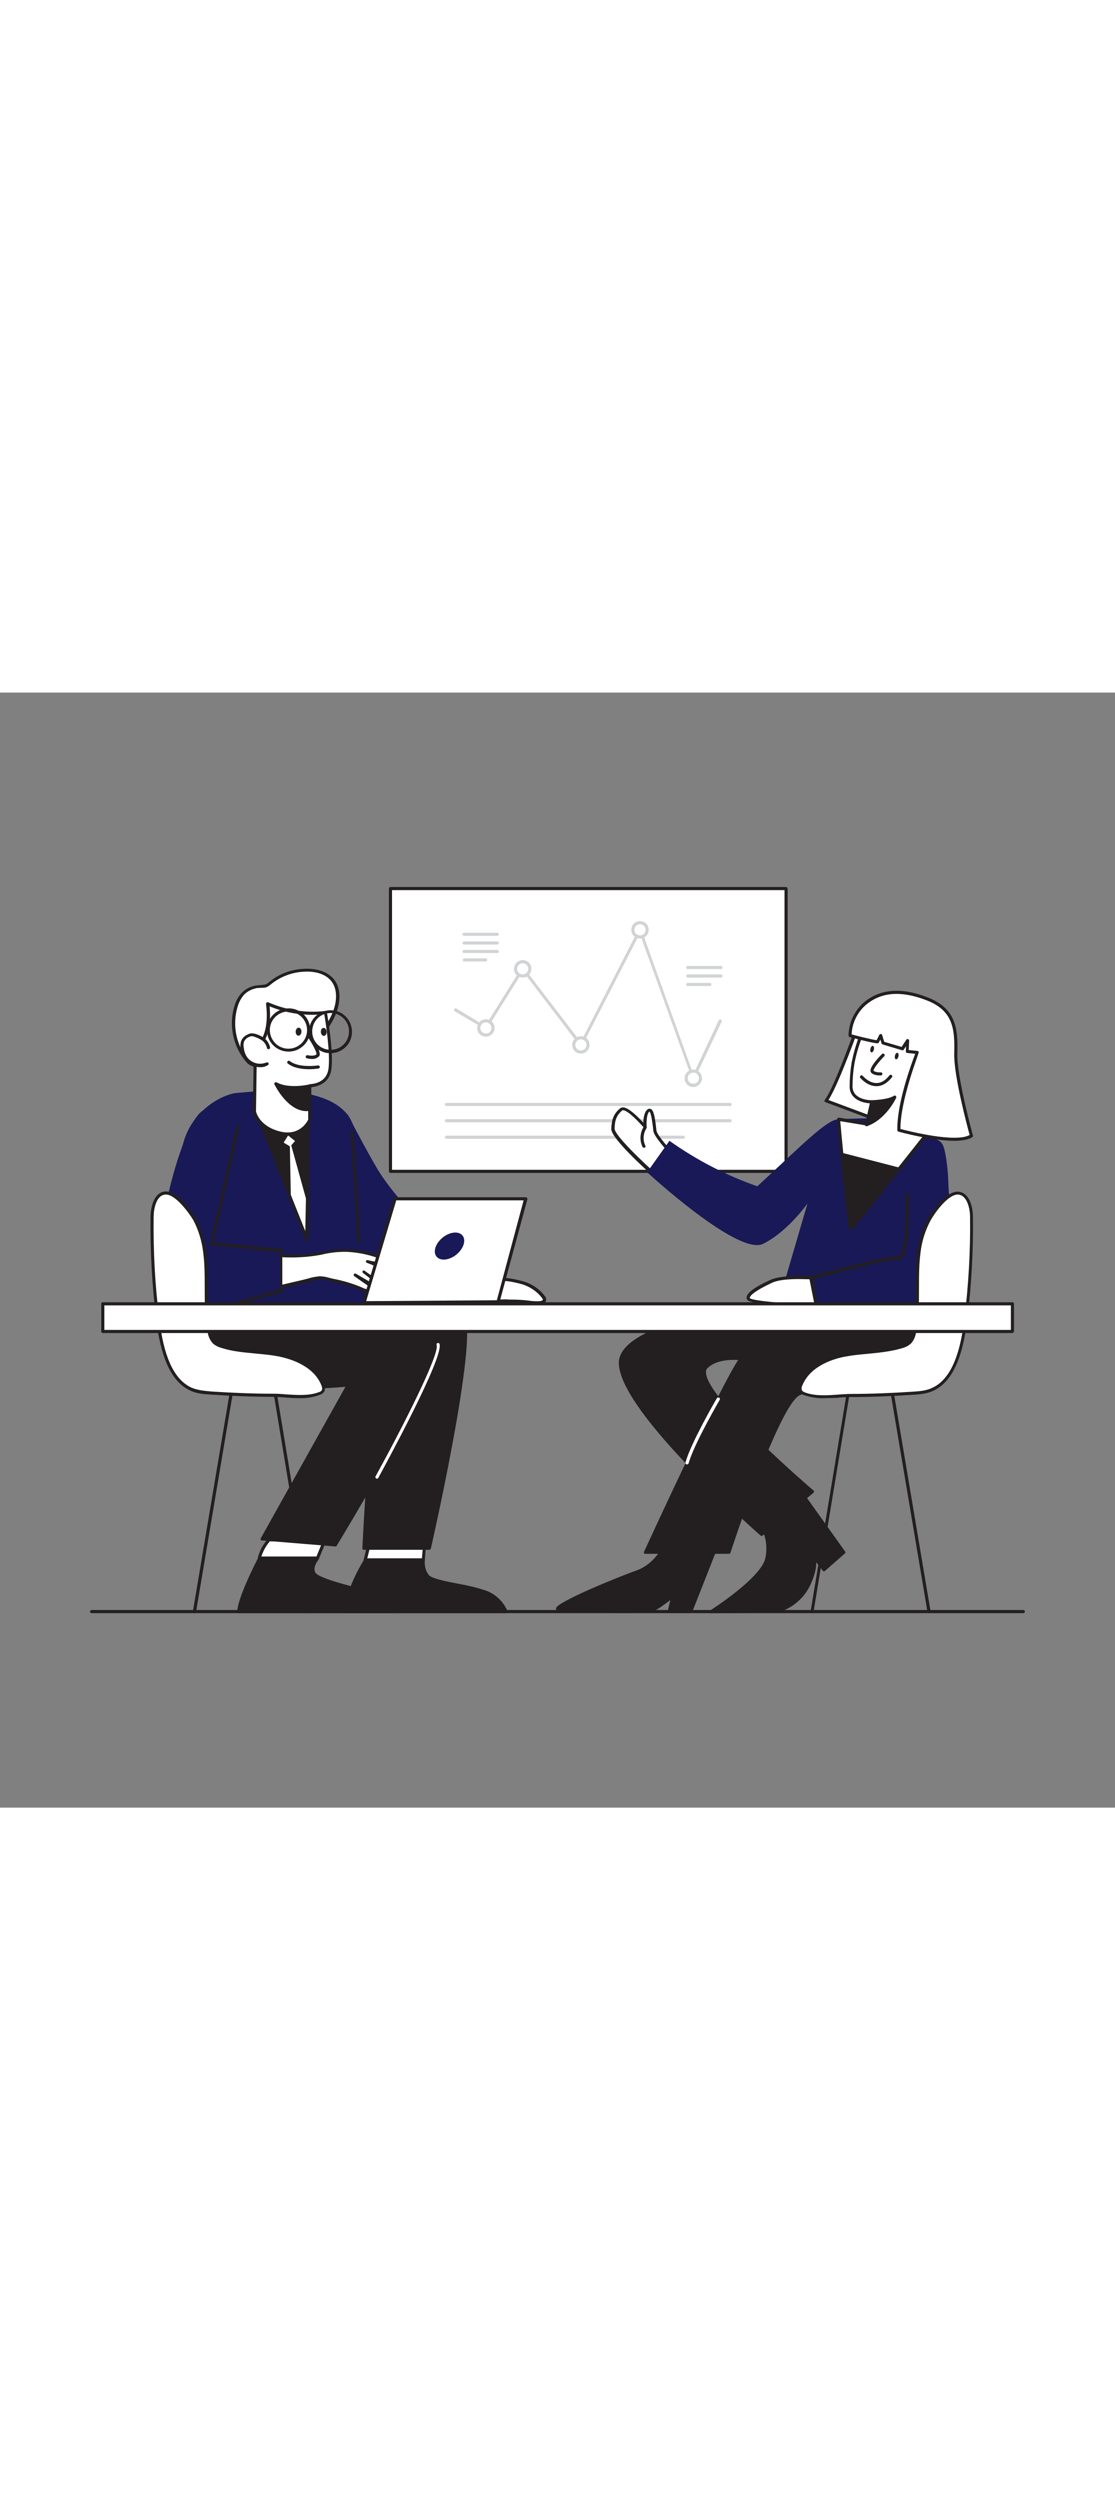 <svg version="1.1" id="Layer_1" xmlns="http://www.w3.org/2000/svg" xmlns:xlink="http://www.w3.org/1999/xlink" x="0px" y="0px" viewBox="0 0 500 500" style="width: 223px;" xml:space="preserve" data-imageid="team-presentation-5-25" imageName="Team Presentation 5" class="illustrations_image">
<rect x="0" y="0" width="500" height="500" fill="#808080" stroke="none"/>
<style type="text/css">
	.st0_team-presentation-5-25{fill:#231F20;}
	.st1_team-presentation-5-25{fill:none;}
	.st2_team-presentation-5-25{fill:#FFFFFF;}
	.st3_team-presentation-5-25{fill:#D1D3D4;}
	.st4_team-presentation-5-25{fill:#68E1FD;}
</style>
<path id="Floor_team-presentation-5-25" class="st0_team-presentation-5-25" d="M458.9,412.8H41.1c-0.4,0-0.7-0.3-0.7-0.7c0-0.4,0.3-0.7,0.7-0.7h417.8c0.4,0,0.7,0.3,0.7,0.7&#xA;&#9;C459.6,412.5,459.3,412.8,458.9,412.8L458.9,412.8z"/>
<g id="Chair_Leg_team-presentation-5-25">
	<line class="st1_team-presentation-5-25" x1="122.8" y1="310.5" x2="139.6" y2="412.1"/>
	<path class="st0_team-presentation-5-25" d="M139.6,412.8c-0.3,0-0.6-0.3-0.7-0.6l-16.8-101.6c0-0.4,0.2-0.7,0.6-0.8c0.4,0,0.7,0.2,0.8,0.5L140.3,412&#xA;&#9;&#9;c0.1,0.4-0.2,0.7-0.6,0.8c0,0,0,0,0,0L139.6,412.8L139.6,412.8z"/>
	<line class="st1_team-presentation-5-25" x1="381" y1="310.5" x2="364.2" y2="412.1"/>
	<path class="st0_team-presentation-5-25" d="M364.2,412.8h-0.1c-0.4-0.1-0.6-0.4-0.6-0.8l16.8-101.6c0.1-0.4,0.5-0.6,0.8-0.5c0.3,0.1,0.6,0.4,0.5,0.8&#xA;&#9;&#9;l-16.8,101.6C364.8,412.6,364.5,412.8,364.2,412.8L364.2,412.8z"/>
</g>
<g id="Presentation_team-presentation-5-25">
	<rect x="175.1" y="87.9" class="st2_team-presentation-5-25" width="177.4" height="126.8"/>
	<path class="st0_team-presentation-5-25" d="M352.5,215.4H175.1c-0.4,0-0.7-0.3-0.7-0.7V87.9c0-0.4,0.3-0.7,0.7-0.7h177.4c0.4,0,0.7,0.3,0.7,0.7v0v126.8&#xA;&#9;&#9;C353.2,215.1,352.9,215.4,352.5,215.4L352.5,215.4z M175.8,214h176V88.6h-176V214z"/>
	<path class="st3_team-presentation-5-25" d="M310.9,173.6L310.9,173.6c-0.3,0-0.5-0.2-0.6-0.5l-23.4-65l-25.8,50.1c-0.1,0.2-0.3,0.4-0.6,0.4&#xA;&#9;&#9;c-0.2,0-0.5-0.1-0.6-0.3l-25.4-33.3l-16.1,25.7c-0.2,0.3-0.6,0.4-0.9,0.2L204,143c-0.3-0.2-0.5-0.6-0.3-1s0.6-0.5,1-0.3&#xA;&#9;&#9;c0,0,0,0,0,0l12.9,7.8l16.2-26c0.1-0.2,0.3-0.3,0.6-0.3c0.2,0,0.5,0.1,0.6,0.3l25.4,33.2l26-50.6c0.2-0.3,0.6-0.5,0.9-0.3&#xA;&#9;&#9;c0.2,0.1,0.3,0.2,0.3,0.4l23.3,65l11.4-24.2c0.1-0.4,0.5-0.5,0.9-0.4s0.5,0.5,0.4,0.9c0,0,0,0.1,0,0.1l-12.2,25.8&#xA;&#9;&#9;C311.4,173.6,311.2,173.7,310.9,173.6L310.9,173.6z"/>
	<circle class="st2_team-presentation-5-25" cx="217.9" cy="150.4" r="3.2"/>
	<path class="st3_team-presentation-5-25" d="M217.9,154.3c-2.2,0-3.9-1.7-3.9-3.9s1.7-3.9,3.9-3.9s3.9,1.7,3.9,3.9v0C221.8,152.6,220,154.3,217.9,154.3z&#xA;&#9;&#9; M217.9,147.9c-1.4,0-2.5,1.1-2.5,2.5s1.1,2.5,2.5,2.5s2.5-1.1,2.5-2.5S219.2,147.9,217.9,147.9z"/>
	<circle class="st2_team-presentation-5-25" cx="234.4" cy="123.9" r="3.2"/>
	<path class="st3_team-presentation-5-25" d="M234.4,127.8c-2.2,0-3.9-1.7-3.9-3.9s1.7-3.9,3.9-3.9c2.2,0,3.9,1.7,3.9,3.9c0,0,0,0,0,0&#xA;&#9;&#9;C238.3,126,236.6,127.8,234.4,127.8z M234.4,121.4c-1.4,0-2.5,1.1-2.5,2.5s1.1,2.5,2.5,2.5s2.5-1.1,2.5-2.5&#xA;&#9;&#9;S235.8,121.4,234.4,121.4C234.4,121.4,234.4,121.4,234.4,121.4z"/>
	<circle class="st2_team-presentation-5-25" cx="287" cy="106.4" r="3.2"/>
	<path class="st3_team-presentation-5-25" d="M287,110.3c-2.2,0-3.9-1.7-3.9-3.9c0-2.2,1.7-3.9,3.9-3.9c2.2,0,3.9,1.7,3.9,3.9c0,0,0,0,0,0&#xA;&#9;&#9;C290.9,108.5,289.2,110.3,287,110.3z M287,103.9c-1.4,0-2.5,1.1-2.5,2.5s1.1,2.5,2.5,2.5s2.5-1.1,2.5-2.5S288.4,103.9,287,103.9&#xA;&#9;&#9;C287,103.9,287,103.9,287,103.9z"/>
	<circle class="st2_team-presentation-5-25" cx="310.9" cy="172.9" r="3.2"/>
	<path class="st3_team-presentation-5-25" d="M310.9,176.9c-2.2,0-3.9-1.7-3.9-3.9c0-2.2,1.7-3.9,3.9-3.9c2.2,0,3.9,1.7,3.9,3.9v0&#xA;&#9;&#9;C314.8,175.1,313.1,176.8,310.9,176.9z M310.9,170.4c-1.4,0-2.5,1.1-2.5,2.5s1.1,2.5,2.5,2.5s2.5-1.1,2.5-2.5&#xA;&#9;&#9;S312.3,170.4,310.9,170.4z"/>
	<circle class="st2_team-presentation-5-25" cx="260.5" cy="158" r="3.2"/>
	<path class="st3_team-presentation-5-25" d="M260.5,161.9c-2.2,0-3.9-1.7-3.9-3.9c0-2.2,1.7-3.9,3.9-3.9c2.2,0,3.9,1.7,3.9,3.9v0&#xA;&#9;&#9;C264.4,160.1,262.7,161.9,260.5,161.9z M260.5,155.5c-1.4,0-2.5,1.1-2.5,2.5c0,1.4,1.1,2.5,2.5,2.5c1.4,0,2.5-1.1,2.5-2.5&#xA;&#9;&#9;C263,156.6,261.9,155.5,260.5,155.5C260.5,155.5,260.5,155.5,260.5,155.5z"/>
	<path class="st3_team-presentation-5-25" d="M223,109.1h-14.9c-0.4,0-0.7-0.3-0.7-0.7c0-0.4,0.3-0.7,0.7-0.7l0,0H223c0.4,0,0.7,0.3,0.7,0.7&#xA;&#9;&#9;C223.7,108.8,223.4,109.1,223,109.1z"/>
	<path class="st3_team-presentation-5-25" d="M223,113h-14.9c-0.4,0-0.7-0.3-0.7-0.7c0-0.4,0.3-0.7,0.7-0.7l0,0H223c0.4,0,0.7,0.3,0.7,0.7&#xA;&#9;&#9;C223.7,112.7,223.4,113,223,113z"/>
	<path class="st3_team-presentation-5-25" d="M223,116.8h-14.9c-0.4,0-0.7-0.3-0.7-0.7c0-0.4,0.3-0.7,0.7-0.7l0,0H223c0.4,0,0.7,0.3,0.7,0.7&#xA;&#9;&#9;C223.7,116.5,223.4,116.8,223,116.8z"/>
	<path class="st3_team-presentation-5-25" d="M217.8,120.6h-9.6c-0.4,0-0.7-0.3-0.7-0.7c0-0.4,0.3-0.7,0.7-0.7l0,0h9.6c0.4,0,0.7,0.3,0.7,0.7&#xA;&#9;&#9;C218.4,120.3,218.1,120.6,217.8,120.6z"/>
	<path class="st3_team-presentation-5-25" d="M323.3,124h-14.9c-0.4,0-0.7-0.3-0.7-0.7c0-0.4,0.3-0.7,0.7-0.7l0,0h14.9c0.4,0,0.7,0.3,0.7,0.7&#xA;&#9;&#9;C324,123.7,323.7,124,323.3,124z"/>
	<path class="st3_team-presentation-5-25" d="M323.3,127.8h-14.9c-0.4,0-0.7-0.3-0.7-0.7c0-0.4,0.3-0.7,0.7-0.7l0,0h14.9c0.4,0,0.7,0.3,0.7,0.7&#xA;&#9;&#9;C324,127.5,323.7,127.8,323.3,127.8z"/>
	<path class="st3_team-presentation-5-25" d="M318.3,131.6h-9.9c-0.4,0-0.7-0.3-0.7-0.7s0.3-0.7,0.7-0.7c0,0,0,0,0,0h9.9c0.4,0,0.7,0.3,0.7,0.7&#xA;&#9;&#9;C319,131.3,318.7,131.6,318.3,131.6z"/>
	<path class="st3_team-presentation-5-25" d="M327.4,185.4H200.2c-0.4,0-0.7-0.3-0.7-0.7c0-0.4,0.3-0.7,0.7-0.7c0,0,0,0,0,0h127.2c0.4,0,0.7,0.3,0.7,0.7&#xA;&#9;&#9;S327.8,185.4,327.4,185.4C327.4,185.4,327.4,185.4,327.4,185.4z"/>
	<path class="st3_team-presentation-5-25" d="M327.4,192.7H200.2c-0.4,0-0.7-0.3-0.7-0.7c0-0.4,0.3-0.7,0.7-0.7h127.2c0.4,0,0.7,0.3,0.7,0.7&#xA;&#9;&#9;S327.8,192.7,327.4,192.7C327.4,192.7,327.4,192.7,327.4,192.7z"/>
	<path class="st3_team-presentation-5-25" d="M306.4,200.1H200.2c-0.4,0-0.7-0.3-0.7-0.7c0-0.4,0.3-0.7,0.7-0.7h106.2c0.4,0,0.7,0.3,0.7,0.7&#xA;&#9;&#9;S306.8,200.1,306.4,200.1C306.4,200.1,306.4,200.1,306.4,200.1z"/>
</g>
<g id="Character_Male_team-presentation-5-25">
	<path class="st0_team-presentation-5-25" d="M163.9,388.9c0,0-7.7,11.9-9.2,23.3h72.4c-1.9-4.2-5.3-7.4-9.6-9c-7.2-2.7-23-4.1-25.6-7s-2-7.2-2-7.2&#xA;&#9;&#9;L163.9,388.9L163.9,388.9z"/>
	<path class="st0_team-presentation-5-25" d="M227.1,412.8h-72.4c-0.2,0-0.3-0.1-0.5-0.2c-0.1-0.1-0.2-0.3-0.1-0.5c1.5-11.4,9.2-23.4,9.3-23.5&#xA;&#9;&#9;c0.1-0.2,0.3-0.3,0.5-0.3h26c0.2,0,0.3,0.1,0.5,0.2c0.1,0.1,0.2,0.3,0.1,0.5c0,0-0.5,4.1,1.9,6.8c1.4,1.5,7.3,2.7,13,3.8&#xA;&#9;&#9;c4.2,0.7,8.3,1.7,12.3,3c4.5,1.6,8.1,5,9.9,9.4c0.1,0.2,0,0.4-0.1,0.6C227.4,412.7,227.2,412.8,227.1,412.8L227.1,412.8z&#xA;&#9;&#9; M155.4,411.5h70.7c-1.9-3.6-5-6.4-8.8-7.8c-4-1.3-8-2.3-12.1-2.9c-6.5-1.3-12.1-2.4-13.7-4.2c-1.6-2-2.4-4.5-2.3-7h-25&#xA;&#9;&#9;C163,391.3,156.9,401.6,155.4,411.5L155.4,411.5z"/>
	<polygon class="st2_team-presentation-5-25" points="165.8,381.1 163.9,388.9 189.8,388.9 190.7,379.1 &#9;"/>
	<path class="st0_team-presentation-5-25" d="M189.8,389.6h-26c-0.2,0-0.4-0.1-0.6-0.3c-0.1-0.2-0.2-0.4-0.1-0.6l1.9-7.8c0.1-0.3,0.3-0.5,0.6-0.5l24.9-1.9&#xA;&#9;&#9;c0.2,0,0.4,0.1,0.6,0.2c0.1,0.1,0.2,0.3,0.2,0.5l-0.8,9.7C190.5,389.3,190.2,389.5,189.8,389.6L189.8,389.6z M164.7,388.2h24.5&#xA;&#9;&#9;l0.7-8.2l-23.6,1.8L164.7,388.2L164.7,388.2z"/>
	<path class="st0_team-presentation-5-25" d="M187.4,288.6c0,0,12.7-15,20-9.3s-14.8,104.4-14.8,104.4H163c0,0,3-61.1,6.6-72.8S187.3,288.7,187.4,288.6&#xA;&#9;&#9;L187.4,288.6z"/>
	<path class="st0_team-presentation-5-25" d="M192.6,384.4h-29.5c-0.2,0-0.3-0.1-0.4-0.2c-0.1-0.1-0.2-0.3-0.2-0.5c0.1-2.5,3-61.3,6.6-72.9&#xA;&#9;&#9;s16.8-21.7,17.9-22.6c1-1.1,13.3-15.2,20.8-9.3s-12.3,94.9-14.6,105C193.1,384.1,192.9,384.3,192.6,384.4L192.6,384.4z&#xA;&#9;&#9; M163.7,383.1h28.4c8.9-39.5,20.1-99.3,14.9-103.3c-6.8-5.3-19.1,9.1-19.2,9.2l-0.1,0.1c-0.1,0.1-14.1,10.7-17.5,22&#xA;&#9;&#9;C166.9,322,164,376.6,163.7,383.1L163.7,383.1z M187.4,288.6L187.4,288.6z"/>
	<path class="st2_team-presentation-5-25" d="M120.7,379.9c0,0-3.5,3.9-4.4,8.2h26.1l3.4-8.2H120.7z"/>
	<path class="st0_team-presentation-5-25" d="M142.4,388.8h-26.1c-0.4,0-0.7-0.3-0.7-0.7c0,0,0-0.1,0-0.1c0.8-3.2,2.4-6.1,4.6-8.6c0.1-0.1,0.3-0.2,0.5-0.2&#xA;&#9;&#9;h25c0.2,0,0.4,0.1,0.6,0.3c0.1,0.2,0.2,0.4,0.1,0.7l-3.4,8.2C142.9,388.7,142.6,388.8,142.4,388.8L142.4,388.8z M117.2,387.4h24.7&#xA;&#9;&#9;l2.8-6.8H121C119.3,382.6,118,384.9,117.2,387.4z"/>
	<path class="st0_team-presentation-5-25" d="M95.1,288.1c0,0-1,11,10.5,18.8s50.4,3.7,50.4,3.7l-38.5,69l33,2.7c0,0,46.8-77.1,46.1-90&#xA;&#9;&#9;s-19.9-15.2-19.9-15.2H98.6L95.1,288.1L95.1,288.1z"/>
	<path class="st0_team-presentation-5-25" d="M150.4,382.9L150.4,382.9l-33-2.7c-0.2,0-0.4-0.1-0.5-0.3c-0.1-0.2-0.1-0.4,0-0.6l38-68&#xA;&#9;&#9;c-6.7,0.6-39.1,3.2-49.6-3.9c-11.7-7.9-10.8-19.2-10.8-19.3c0,0,0-0.1,0-0.1L98,277c0.1-0.3,0.3-0.4,0.6-0.4h77.9&#xA;&#9;&#9;c0.9,0.1,19.9,2.6,20.6,15.8c0.7,12.9-44.2,87.1-46.2,90.3C150.8,382.9,150.6,383,150.4,382.9L150.4,382.9z M118.4,379.1l31.7,2.6&#xA;&#9;&#9;c3.3-5.5,46.4-77.2,45.8-89.3s-19.2-14.6-19.4-14.6H99.1l-3.4,10.5c0,0.9-0.4,11,10.2,18.1c11.2,7.6,49.6,3.7,50,3.6&#xA;&#9;&#9;c0.2,0,0.5,0.1,0.6,0.3c0.1,0.2,0.1,0.4,0,0.6L118.4,379.1L118.4,379.1z"/>
	<path class="st2_team-presentation-5-25" d="M233.5,264.5c4,1,7.6,3.3,10.1,6.5c0.3,0.4,0.5,0.9,0.5,1.4c-0.2,0.8-1.1,1.1-1.9,1.1&#xA;&#9;&#9;c-2.5,0.3-5.1-0.3-7.6-0.5c-5.4-0.5-10.8,0.3-16.2-0.4c-4.7-0.6,0.6-7.8,3-8.8C224.7,262.4,230.3,263.6,233.5,264.5L233.5,264.5z"/>
	<path class="st0_team-presentation-5-25" d="M240.8,274.4c-1.4,0-2.8-0.1-4.2-0.4c-0.7-0.1-1.3-0.2-2-0.2c-2.5-0.2-5-0.2-7.5-0.2c-2.9,0.1-5.8,0-8.7-0.3&#xA;&#9;&#9;c-1.2,0-2.3-0.9-2.4-2.1c-0.4-2.8,3.4-7.2,5.3-8c3.3-1.4,8.6-0.5,12.5,0.6c4.2,1,7.9,3.4,10.5,6.8c0.5,0.5,0.7,1.3,0.6,2&#xA;&#9;&#9;c-0.2,0.9-1.1,1.6-2.5,1.7C241.8,274.4,241.3,274.4,240.8,274.4L240.8,274.4z M229.9,272.2c1.6,0,3.2,0.1,4.8,0.2l2,0.2&#xA;&#9;&#9;c1.8,0.3,3.6,0.4,5.4,0.3c0.6-0.1,1.2-0.3,1.3-0.6s-0.2-0.6-0.4-0.9c-2.4-3.1-5.8-5.3-9.7-6.3l0,0c-5.3-1.4-9.3-1.7-11.6-0.7&#xA;&#9;&#9;c-1.6,0.7-4.7,4.7-4.4,6.5c0,0.2,0.1,0.8,1.2,0.9c2.8,0.3,5.7,0.4,8.5,0.3C228,272.2,228.9,272.2,229.9,272.2L229.9,272.2z"/>
	<path class="st4_team-presentation-5-25 targetColor" d="M98.6,280.3c0,0-19.6-46.3-17.4-72.6c1.7-19.5,18.9-27.9,25.4-28.2c6-0.4,37.6-4.6,49.1,9.6&#xA;&#9;&#9;s10.7,89.1,10.7,89.1L98.6,280.3z" style="fill: rgb(25, 25, 87);"/>
	<polygon class="st0_team-presentation-5-25" points="137.9,191.5 137.6,244.9 114.9,188 &#9;"/>
	<path class="st0_team-presentation-5-25" d="M137.6,245.6c-0.3,0-0.5-0.2-0.6-0.4l-22.7-57c-0.1-0.2-0.1-0.5,0.1-0.7c0.2-0.2,0.4-0.3,0.7-0.3l23.1,3.6&#xA;&#9;&#9;c0.3,0.1,0.6,0.4,0.6,0.7l-0.4,53.4c0,0.3-0.2,0.6-0.6,0.7L137.6,245.6L137.6,245.6z M116,188.8l20.9,52.5l0.4-49.2L116,188.8z"/>
	<path class="st4_team-presentation-5-25 targetColor" d="M155.8,189c0,0,8.5,16.4,13.6,24.9s16,20.5,16,20.5s38.7,13.8,38.9,14.5s-3.7,13.8-3.7,13.8&#xA;&#9;&#9;s-40.6-2.9-47.3-6.1S153,237.8,153,237.8L155.8,189L155.8,189z" style="fill: rgb(25, 25, 87);"/>
	<polygon class="st2_team-presentation-5-25" points="129.2,197.4 126.3,201.9 129.4,203.8 129.8,225.3 137.6,244.9 137.9,226.8 131.4,203.2 133.4,200.9 &#9;&#xA;&#9;&#9;"/>
	<path class="st0_team-presentation-5-25" d="M137.6,245.6c-0.3,0-0.5-0.2-0.6-0.4l-7.8-19.6c0-0.1,0-0.2,0-0.2l-0.3-21.1l-2.8-1.7&#xA;&#9;&#9;c-0.2-0.1-0.3-0.3-0.3-0.4c0-0.2,0-0.4,0.1-0.5l2.8-4.5c0.1-0.2,0.3-0.3,0.5-0.3c0.2,0,0.4,0,0.6,0.1l4.2,3.5&#xA;&#9;&#9;c0.1,0.1,0.2,0.3,0.2,0.5c0,0.2,0,0.4-0.2,0.5l-1.7,2l6.4,23.3c0,0.1,0,0.1,0,0.2l-0.4,18.1c0,0.3-0.2,0.6-0.6,0.7L137.6,245.6&#xA;&#9;&#9;L137.6,245.6z M130.4,225.2l6.5,16.3l0.3-14.6l-6.5-23.5c-0.1-0.2,0-0.5,0.1-0.6l1.5-1.7l-3.1-2.5l-2,3.2l2.5,1.5&#xA;&#9;&#9;c0.2,0.1,0.3,0.3,0.3,0.6L130.4,225.2L130.4,225.2z"/>
	<path class="st2_team-presentation-5-25" d="M112.6,132.6c0.8-0.3,1.7-0.5,2.6-0.6c3.5-0.4,3.6,0.4,6.3-1.9c4.1-3.3,9.1-5.2,14.4-5.5&#xA;&#9;&#9;c10.1-0.7,17.4,4.4,15.1,15.5c-0.9,4.4-3.3,8.4-5.9,12.1c-5.7,7.9-13.8,15.1-23.5,15.8c-2.9,0.2-8.3,0-10.4-2.4&#xA;&#9;&#9;c-6-6.8-8-16.3-5.3-25c0.5-1.8,1.4-3.6,2.6-5.1C109.6,134.2,111,133.2,112.6,132.6L112.6,132.6z"/>
	<path class="st0_team-presentation-5-25" d="M119.9,168.6c-2.6,0-7.1-0.4-9.2-2.6c-6.2-7-8.3-16.8-5.5-25.7c0.6-1.9,1.5-3.7,2.8-5.2&#xA;&#9;&#9;c1.2-1.4,2.7-2.4,4.4-3.1l0,0c0.9-0.3,1.8-0.6,2.8-0.7c0.9-0.1,1.6-0.1,2.2-0.2c1.5-0.1,1.9-0.1,3.7-1.6c4.2-3.4,9.4-5.3,14.8-5.6&#xA;&#9;&#9;c6-0.4,10.8,1.2,13.6,4.4c2.5,2.9,3.3,7,2.3,11.9c-0.8,3.9-2.7,7.7-6,12.3c-5,6.9-13.2,15.3-24,16.1&#xA;&#9;&#9;C121.5,168.6,120.8,168.6,119.9,168.6L119.9,168.6z M112.9,133.2c-1.5,0.6-2.8,1.5-3.8,2.7c-1.1,1.4-2,3.1-2.5,4.8&#xA;&#9;&#9;c-2.6,8.5-0.7,17.7,5.1,24.3c1.7,1.9,6.2,2.4,9.8,2.1c10.3-0.8,18.2-8.9,23-15.5c3.2-4.5,5-8.1,5.8-11.8c0.9-4.5,0.2-8.2-2-10.7&#xA;&#9;&#9;c-2.5-2.9-6.9-4.3-12.4-3.9c-5.1,0.3-10,2.2-14,5.3c-2.1,1.8-2.8,1.9-4.6,1.9c-0.5,0-1.2,0.1-2.1,0.1&#xA;&#9;&#9;C114.4,132.7,113.6,132.9,112.9,133.2L112.9,133.2L112.9,133.2z"/>
	<path class="st2_team-presentation-5-25" d="M138.8,176.4v15.2c0,0-3.6,8.4-13.5,5.9s-11.2-9.7-11.2-9.7l0.4-28.2c0,0,7.5-3.9,5.5-20&#xA;&#9;&#9;c8.2,3.6,17.1,5,26,3.9c0,0,3.1,17.6,2,25.4C147,176.4,139,176.3,138.8,176.4L138.8,176.4z"/>
	<path class="st0_team-presentation-5-25" d="M128.9,198.7c-1.3,0-2.5-0.2-3.8-0.5c-10.3-2.6-11.7-10-11.7-10.3l0.4-28.3c0-0.3,0.1-0.5,0.4-0.6&#xA;&#9;&#9;c0.1,0,7-3.9,5.1-19.3c0-0.3,0.1-0.5,0.3-0.7c0.2-0.2,0.5-0.2,0.7-0.1c8,3.5,16.8,4.9,25.5,3.9c0.4,0,0.7,0.2,0.8,0.6&#xA;&#9;&#9;c0.1,0.7,3.1,17.8,2,25.6c-0.6,4.6-3.9,7.4-9.1,8v14.6c0,0.1,0,0.2-0.1,0.3C137.5,196,133.4,198.6,128.9,198.7L128.9,198.7z&#xA;&#9;&#9; M115.2,160l-0.4,27.8c0,0.1,1.3,6.6,10.7,9c8.8,2.2,12.2-4.3,12.7-5.3v-15.1c0-0.2,0.1-0.4,0.3-0.6c0.2-0.1,0.4-0.2,0.6-0.2&#xA;&#9;&#9;c4.8-0.4,7.6-2.8,8.2-6.9c0.9-6.7-1.3-21.3-1.9-24.5c-8.3,0.9-16.8-0.3-24.5-3.5C122.2,154.4,116.8,159,115.2,160L115.2,160z&#xA;&#9;&#9; M138.8,191.7L138.8,191.7z"/>
	<path class="st2_team-presentation-5-25" d="M120.4,159.2c-0.3-1.4-1.1-2.6-2.2-3.5c-1-0.8-2.2-1.4-3.5-1.8c-0.7-0.3-1.4-0.4-2.1-0.4&#xA;&#9;&#9;c-0.5,0.1-1,0.2-1.4,0.5c-1.1,0.5-1.9,1.4-2.4,2.5c-0.3,0.9-0.3,1.9-0.2,2.9c0.1,1,0.4,2.1,0.7,3.1c1.7,4,6.3,6,10.3,4.3&#xA;&#9;&#9;c0,0,0.1,0,0.1,0"/>
	<path class="st0_team-presentation-5-25" d="M116.7,168c-3.5,0-6.7-2.1-8-5.3c-0.4-1-0.7-2.1-0.8-3.2c-0.2-1.1-0.1-2.2,0.2-3.2c0.5-1.3,1.5-2.3,2.8-2.9&#xA;&#9;&#9;c0.5-0.3,1.1-0.5,1.7-0.6c0.8,0,1.7,0.1,2.4,0.4c1.3,0.4,2.6,1.1,3.7,1.9c1.2,1,2,2.4,2.4,3.9c0.1,0.4-0.1,0.8-0.5,0.9&#xA;&#9;&#9;c-0.4,0.1-0.8-0.1-0.9-0.5c0,0,0-0.1,0-0.1c-0.3-1.2-1-2.3-1.9-3.1c-1-0.7-2.1-1.3-3.3-1.7c-0.6-0.3-1.2-0.4-1.8-0.4&#xA;&#9;&#9;c-0.4,0.1-0.8,0.2-1.2,0.4c-0.9,0.4-1.7,1.2-2.1,2.1c-0.2,0.8-0.3,1.7-0.1,2.5c0.1,1,0.3,1.9,0.7,2.9c1.5,3.7,5.7,5.4,9.4,3.9&#xA;&#9;&#9;c0,0,0.1,0,0.1,0c0.3-0.2,0.8,0,0.9,0.3c0,0,0,0,0,0c0.2,0.4,0,0.8-0.4,0.9c0,0,0,0,0,0C119,167.8,117.8,168,116.7,168L116.7,168z"/>
	<path class="st2_team-presentation-5-25" d="M138.2,153.7c0,0,5.4,7.7,4.2,9.1s-4.7,0.6-4.7,0.6"/>
	<path class="st0_team-presentation-5-25" d="M139.9,164.3c-0.8,0-1.5-0.1-2.3-0.3c-0.4-0.1-0.6-0.5-0.5-0.9c0.1-0.3,0.4-0.5,0.8-0.5c1.2,0.3,3.4,0.4,4-0.4&#xA;&#9;&#9;c0.3-0.7-1.7-4.6-4.2-8.2c-0.2-0.3-0.2-0.8,0.2-1c0,0,0,0,0,0c0.3-0.2,0.8-0.2,1,0.2c0,0,0,0,0,0c2.1,3,5.5,8.4,4.2,9.9&#xA;&#9;&#9;C142.1,164,141,164.4,139.9,164.3L139.9,164.3z"/>
	
		<ellipse transform="matrix(6.157113e-02 -0.998 0.998 6.157113e-02 -26.054 276.338)" class="st0_team-presentation-5-25" cx="133.9" cy="152" rx="1.8" ry="1.3"/>
	
		<ellipse transform="matrix(0.998 -7.010469e-02 7.010469e-02 0.998 -10.303 10.543)" class="st0_team-presentation-5-25" cx="145.1" cy="152.1" rx="1.3" ry="1.8"/>
	<path class="st0_team-presentation-5-25" d="M138.5,168.9c-3,0-6.9-0.5-9.5-2.6c-0.3-0.3-0.3-0.7,0-1c0.2-0.2,0.6-0.3,0.9-0.1c4.1,3.3,12.6,2,12.7,2&#xA;&#9;&#9;c0.4-0.1,0.7,0.2,0.8,0.6c0,0,0,0,0,0c0.1,0.4-0.2,0.7-0.6,0.8C141.3,168.8,139.9,168.9,138.5,168.9L138.5,168.9z"/>
	<path class="st0_team-presentation-5-25" d="M148.2,161.7c-0.6,0-1.1-0.1-1.7-0.1c-5.2-0.9-8.7-5.9-7.8-11.2c0.9-5.2,5.9-8.7,11.2-7.8&#xA;&#9;&#9;c5.2,0.9,8.7,5.9,7.8,11.2C156.9,158.4,152.9,161.7,148.2,161.7z M148.2,143.7c-4.6,0-8.2,3.7-8.2,8.3c0,4.6,3.7,8.2,8.3,8.2&#xA;&#9;&#9;c4.6,0,8.2-3.7,8.2-8.3c0-4-2.9-7.4-6.9-8.1C149.2,143.7,148.7,143.7,148.2,143.7L148.2,143.7z"/>
	<path class="st0_team-presentation-5-25" d="M129.4,161c-5.4,0-9.7-4.3-9.7-9.7c0-5.4,4.3-9.7,9.7-9.7c5.4,0,9.7,4.3,9.7,9.7c0,3.2-1.5,6.1-4.1,7.9&#xA;&#9;&#9;C133.4,160.4,131.4,161,129.4,161z M129.4,143c-4.6,0-8.4,3.7-8.4,8.3c0,4.6,3.7,8.4,8.3,8.4c4.6,0,8.4-3.7,8.4-8.3&#xA;&#9;&#9;c0-4.1-2.9-7.5-6.9-8.2C130.4,143,129.9,143,129.4,143z"/>
	<path class="st0_team-presentation-5-25" d="M138.8,176.4c0,0-9.5,2.2-15.1-1c0,0,6.2,12.8,15.1,11.4V176.4z"/>
	<path class="st0_team-presentation-5-25" d="M137.5,187.7c-8.5,0-14.1-11.4-14.4-11.9c-0.2-0.3-0.1-0.8,0.3-1c0.2-0.1,0.5-0.1,0.7,0c5.3,3,14.5,1,14.6,0.9&#xA;&#9;&#9;c0.2,0,0.4,0,0.6,0.1c0.2,0.1,0.3,0.3,0.3,0.6v10.4c0,0.3-0.3,0.6-0.6,0.7C138.5,187.6,138,187.7,137.5,187.7L137.5,187.7z&#xA;&#9;&#9; M125.4,176.9c2,3.3,6.8,9.8,12.7,9.3v-9C135.9,177.7,130.1,178.5,125.4,176.9L125.4,176.9z"/>
	<path class="st4_team-presentation-5-25 targetColor" d="M90.9,187.5c-11.7,7.4-27.2,79-17.2,86.7c15.6,12.1,59.6-11.8,59.6-11.8l-4.4-21c0,0-35,1-35.5-6.2&#xA;&#9;&#9;s20.3-40.4,17.6-45.4S90.9,187.4,90.9,187.5L90.9,187.5z" style="fill: rgb(25, 25, 87);"/>
	<path class="st0_team-presentation-5-25" d="M106.6,274.4c-0.3,0-0.6-0.2-0.7-0.5c-0.1-0.4,0.1-0.8,0.5-0.9l19.2-5.4V251L95,247.8c-0.2,0-0.4-0.1-0.5-0.3&#xA;&#9;&#9;c-0.1-0.2-0.2-0.4-0.1-0.6l11.6-52.2c0.1-0.4,0.5-0.6,0.8-0.5c0.4,0.1,0.6,0.4,0.5,0.8c0,0,0,0,0,0l-11.5,51.5l30.5,3.1&#xA;&#9;&#9;c0.4,0,0.6,0.3,0.6,0.7v17.9c0,0.3-0.2,0.6-0.5,0.7l-19.7,5.5C106.7,274.4,106.6,274.4,106.6,274.4L106.6,274.4z"/>
	<path class="st2_team-presentation-5-25" d="M181.4,265c-0.3,0.7-1.4,0.5-2.1,0.2c-3.3-1.5-6.7-3-10-4.6c2.3,1.2,4.4,2.6,6.4,4.3c0.4,0.3,0.8,0.8,0.7,1.2&#xA;&#9;&#9;c-0.2,0.9-1.4,0.7-2.2,0.3c-3.8-1.9-7.4-4.1-10.9-6.6c2.6,2,5.1,3.9,7.7,5.9c0.1,0.6-0.6,1.2-1.2,1.2c-0.6,0-1.3-0.3-1.8-0.6&#xA;&#9;&#9;l-8.6-5l5.4,3.8c0.9,0.6,1.8,1.5,1.4,2.5c-0.5,1.1-2.1,0.8-3.2,0.3c-4.4-1.9-9.1-3.4-13.8-4.2c-1.7-0.4-3.4-1.1-5.1-1&#xA;&#9;&#9;c-2.5,0.1-5.4,1.1-7.9,1.7l-9.8,2.2v-13.8c5.6,0.3,11.3,0,16.8-0.9c4.4-0.8,8.3-1.7,13-1.5c5.8,0.3,11.4,1.6,16.8,3.8&#xA;&#9;&#9;c0.2,0.1,0.4,0.2,0.6,0.4c0.5,0.7-0.7,1.4-1.6,1.4c-2.3,0.1-4.6-0.2-6.8-0.9c5.5,2,10.7,4.8,15.5,8.2&#xA;&#9;&#9;C181,263.8,181.7,264.4,181.4,265L181.4,265z"/>
	<path class="st0_team-presentation-5-25" d="M164.8,268.9c-0.7,0-1.5-0.2-2.1-0.5c-4.4-1.9-9-3.3-13.7-4.2c-0.6-0.1-1.2-0.3-1.7-0.5&#xA;&#9;&#9;c-1-0.4-2.1-0.6-3.2-0.6c-1.8,0.2-3.6,0.5-5.3,1.1c-0.8,0.2-1.7,0.5-2.5,0.6c-3.2,0.7-6.4,1.5-9.7,2.2c-0.2,0-0.4,0-0.6-0.1&#xA;&#9;&#9;c-0.2-0.1-0.3-0.3-0.3-0.5v-13.7c0-0.2,0.1-0.3,0.2-0.5c0.1-0.1,0.3-0.2,0.5-0.2c5.6,0.3,11.2,0,16.7-0.9l1.5-0.3&#xA;&#9;&#9;c3.8-0.9,7.7-1.3,11.6-1.2c5.9,0.3,11.6,1.6,17,3.9c0.3,0.1,0.6,0.3,0.8,0.6c0.3,0.4,0.3,0.9,0.1,1.3c-0.5,0.7-1.3,1.2-2.2,1.2&#xA;&#9;&#9;c-0.6,0-1.1,0-1.6,0c3.7,1.7,7.3,3.8,10.6,6.2c1.1,0.7,1.4,1.6,1.1,2.4c-0.3,0.6-0.9,0.9-1.5,0.9c-0.5,0-1-0.1-1.4-0.4l-2.9-1.3&#xA;&#9;&#9;c0.6,0.4,0.9,1.1,0.8,1.8c-0.1,0.4-0.4,0.8-0.7,0.9c-0.8,0.3-1.6,0.2-2.4-0.2c-0.7-0.4-1.5-0.8-2.2-1.1c0,0.4-0.1,0.7-0.4,1&#xA;&#9;&#9;c-0.4,0.4-0.9,0.7-1.4,0.7c-0.8,0-1.5-0.3-2.1-0.7l-1-0.6c0.2,0.5,0.2,1.1,0,1.5c-0.2,0.5-0.5,0.8-1,1&#xA;&#9;&#9;C165.4,268.9,165.1,269,164.8,268.9L164.8,268.9z M144.1,261.8c1.2,0,2.3,0.3,3.4,0.6c0.5,0.1,1.1,0.3,1.6,0.4&#xA;&#9;&#9;c4.8,0.9,9.5,2.3,14,4.3c0.6,0.3,1.4,0.5,2.1,0.4c0.1,0,0.3-0.2,0.3-0.3c0.3-0.6-0.8-1.5-1.2-1.7l-2.3-1.6l-3.1-2.2&#xA;&#9;&#9;c-0.3-0.2-0.4-0.6-0.2-0.9c0.2-0.3,0.6-0.4,0.9-0.2l0,0l8.6,5c0.4,0.3,0.9,0.5,1.4,0.5c0.2,0,0.4-0.1,0.5-0.2l0,0l-7.4-5.7&#xA;&#9;&#9;c-0.2-0.3-0.2-0.7,0-0.9c0.2-0.2,0.5-0.2,0.7-0.1c3.4,2.5,7,4.7,10.8,6.6c0.4,0.2,0.8,0.3,1.2,0.2c0.1-0.1,0-0.3-0.4-0.7&#xA;&#9;&#9;c-1.9-1.6-4-3-6.2-4.2c-0.3-0.2-0.4-0.5-0.3-0.9c0.2-0.3,0.5-0.4,0.8-0.3l4.3,2l5.7,2.6c0.3,0.1,0.6,0.2,0.9,0.2&#xA;&#9;&#9;c0.2,0,0.3-0.1,0.3-0.1l0,0c0-0.1-0.1-0.5-0.7-0.8c-4.7-3.4-9.9-6.1-15.3-8.1c-0.3-0.1-0.5-0.5-0.4-0.8c0.1-0.3,0.4-0.5,0.8-0.4&#xA;&#9;&#9;c2.2,0.6,4.4,0.9,6.6,0.8c0.4,0,0.8-0.2,1.1-0.5c-0.1,0-0.2-0.1-0.3-0.1c-5.2-2.3-10.8-3.6-16.6-3.9c-3.8-0.1-7.6,0.3-11.3,1.2&#xA;&#9;&#9;l-1.5,0.3c-5.4,0.9-10.8,1.2-16.3,0.9v12.3l9-2.1c0.8-0.2,1.6-0.4,2.4-0.6c1.8-0.6,3.7-0.9,5.6-1.1L144.1,261.8L144.1,261.8z"/>
	<path class="st0_team-presentation-5-25" d="M160.9,246.8c-0.3,0-0.6-0.3-0.6-0.6c-0.9-19.2-3.1-48.4-3.1-48.7c0-0.3,0.2-0.7,0.6-0.7c0,0,0,0,0,0&#xA;&#9;&#9;c0.4,0,0.7,0.2,0.7,0.6c0,0.3,2.2,29.5,3.1,48.8C161.5,246.5,161.2,246.8,160.9,246.8C160.9,246.8,160.9,246.8,160.9,246.8&#xA;&#9;&#9;L160.9,246.8L160.9,246.8z"/>
	<polygon class="st2_team-presentation-5-25" points="163.3,273.6 177.2,227 235.8,227 223.4,273.2 &#9;"/>
	<path class="st0_team-presentation-5-25" d="M163.3,274.3c-0.2,0-0.4-0.1-0.6-0.3c-0.1-0.2-0.2-0.4-0.1-0.6l13.9-46.6c0.1-0.3,0.4-0.5,0.7-0.5h58.6&#xA;&#9;&#9;c0.2,0,0.4,0.1,0.6,0.3c0.1,0.2,0.2,0.4,0.1,0.6L224,273.4c-0.1,0.3-0.4,0.5-0.7,0.5L163.3,274.3L163.3,274.3L163.3,274.3z&#xA;&#9;&#9; M177.7,227.7l-13.5,45.2l58.6-0.4l12-44.8H177.7z"/>
	
		<ellipse transform="matrix(0.777 -0.63 0.63 0.777 -111.35 182.294)" class="st4_team-presentation-5-25 targetColor" cx="201.5" cy="248.2" rx="7.5" ry="4.9" style="fill: rgb(25, 25, 87);"/>
	<path class="st2_team-presentation-5-25" d="M169,352.5c-0.1,0-0.2,0-0.3-0.1c-0.3-0.2-0.5-0.6-0.3-0.9c0,0,0,0,0,0c11.8-21.4,28.8-54.8,27.4-58.9&#xA;&#9;&#9;c-0.1-0.4,0-0.8,0.4-0.9c0.4-0.1,0.8,0,0.9,0.4c0,0,0,0,0,0.1c1.9,6-24.5,54.5-27.5,60C169.5,352.4,169.3,352.5,169,352.5&#xA;&#9;&#9;L169,352.5z"/>
	<path class="st0_team-presentation-5-25" d="M116.3,388.1c0,0-9.3,17.9-9.3,24h69.1c0,0,2.4-6.1-7.1-8.1s-26.6-6-28.3-9.1s1.6-6.8,1.6-6.8H116.3z"/>
	<path class="st0_team-presentation-5-25" d="M176.1,412.8H107c-0.3,0-0.6-0.3-0.6-0.6c0-6.2,9-23.5,9.4-24.3c0.1-0.2,0.3-0.3,0.6-0.3h26.1&#xA;&#9;&#9;c0.3,0,0.6,0.3,0.6,0.6c0,0.1-0.1,0.3-0.1,0.4c0,0-3,3.4-1.6,6c1.1,2,11.5,5.4,27.9,8.8c3.6,0.8,6,2.2,7.2,4.3&#xA;&#9;&#9;c0.8,1.4,0.9,3.1,0.4,4.6C176.6,412.6,176.4,412.7,176.1,412.8L176.1,412.8z M107.6,411.5h68c0.2-1.1,0.1-2.2-0.4-3.2&#xA;&#9;&#9;c-1-1.8-3.1-3-6.3-3.7c-12.2-2.6-27-6.3-28.7-9.4c-1.3-2.4,0-5,0.9-6.4h-24.4C115.4,391.1,108.1,405.6,107.6,411.5L107.6,411.5z"/>
</g>
<g id="Character_Female_team-presentation-5-25">
	<path class="st0_team-presentation-5-25" d="M340.8,372.3c3,4.7,4.1,10.4,2.9,15.9c-1.9,9.3-25.2,24-25.2,24h29.9c6.4-1.8,11.6-6.3,14.4-12.3&#xA;&#9;&#9;c4.6-10.1,1.3-12.9,1.3-12.9l5.3,6.6l9-7.9l-18.7-26.1L340.8,372.3L340.8,372.3z"/>
	<path class="st0_team-presentation-5-25" d="M318.6,412.8c-0.3,0-0.6-0.3-0.6-0.6c0-0.2,0.1-0.4,0.3-0.5c0.2-0.1,23.1-14.7,24.9-23.6&#xA;&#9;&#9;c1.1-5.1,0.2-10.4-2.5-14.8c-0.2-0.2-0.3-0.5-0.4-0.8c-0.1-0.3,0-0.6,0.2-0.7l19-12.8c0.3-0.2,0.7-0.1,0.9,0.1l18.6,26.1&#xA;&#9;&#9;c0.2,0.3,0.1,0.6-0.1,0.8l-9,7.9c-0.3,0.2-0.7,0.2-0.9-0.1c0,0,0,0,0,0l-3-3.8c0.1,2.1-0.4,5.3-2.5,9.9&#xA;&#9;&#9;c-2.8,6.2-8.3,10.8-14.9,12.7L318.6,412.8L318.6,412.8z M320.7,411.5h27.8c6.1-1.8,11.2-6.2,13.9-12c3.5-7.6,2.3-10.8,1.7-11.8&#xA;&#9;&#9;l-0.4-0.4c-0.2-0.2-0.2-0.6,0-0.8c0.2-0.2,0.6-0.2,0.8,0c0.2,0.2,0.4,0.4,0.5,0.6l4.5,5.6l8.1-7.1l-18-25.1l-18,12.1l0.1,0.1&#xA;&#9;&#9;c2.9,4.7,3.8,10.3,2.6,15.6C342.7,396.3,326.2,407.9,320.7,411.5L320.7,411.5z M340.8,372.3L340.8,372.3z"/>
	<path class="st0_team-presentation-5-25" d="M321.1,383.4l-11.3,28.7H300l1.6-6.8c0,0-8.8,7.1-11,6.8s-40.8,0.5-40.8-1.4s25.5-12.9,35.6-16.4&#xA;&#9;&#9;s13.6-14.2,13.6-14.2L321.1,383.4L321.1,383.4z"/>
	<path class="st0_team-presentation-5-25" d="M290.8,412.7h-0.2c-0.6-0.1-4.1-0.1-8.5,0c-20.2,0-31.4-0.2-32.6-1.4c-0.2-0.1-0.2-0.4-0.2-0.6&#xA;&#9;&#9;c0-2.9,29.9-14.9,36-17c9.7-3.4,13.2-13.7,13.3-13.8c0.1-0.3,0.4-0.5,0.7-0.4l22,3.3c0.2,0,0.3,0.1,0.4,0.3c0.1,0.2,0.1,0.4,0,0.5&#xA;&#9;&#9;l-11.3,28.7c-0.1,0.2-0.3,0.4-0.6,0.4H300c-0.2,0-0.4-0.1-0.5-0.2c-0.1-0.1-0.2-0.3-0.1-0.5l1.2-5.1&#xA;&#9;&#9;C297.9,409,292.8,412.8,290.8,412.7L290.8,412.7z M286.2,411.4c2.6,0,4.1,0,4.5,0.1c1.3,0.2,6.9-3.8,10.5-6.7&#xA;&#9;&#9;c0.2-0.2,0.5-0.2,0.7,0c0.2,0.1,0.3,0.4,0.3,0.7l-1.5,6.1h8.6l10.9-27.6l-20.7-3.1c-0.8,2.2-4.7,10.9-13.8,14.1&#xA;&#9;&#9;c-10.4,3.7-32.2,13.1-35,15.7c3.2,0.9,22.1,0.9,31.4,0.9L286.2,411.4L286.2,411.4z"/>
	<path class="st0_team-presentation-5-25" d="M364.2,271.4c0,0-85.4,7.5-86.1,28.8s63.5,77.4,63.5,77.4l22.6-19.3c0,0-55.8-47.5-47.6-55.7&#xA;&#9;&#9;s28.6-1.2,28.6-1.2L364.2,271.4L364.2,271.4z"/>
	<path class="st0_team-presentation-5-25" d="M341.6,378.2c-0.1,0-0.3-0.1-0.4-0.1c-0.2-0.1-16.2-14.2-32-30.7c-21.3-22.2-31.9-38.1-31.7-47.1&#xA;&#9;&#9;c0.7-21.6,83.1-29.1,86.7-29.4c0.2,0,0.5,0.1,0.6,0.3c0.1,0.2,0.1,0.5,0,0.6l-18.9,30c-0.2,0.2-0.5,0.3-0.7,0.2&#xA;&#9;&#9;c-0.2-0.1-20.1-6.8-28,1c-0.5,0.5-0.7,1.2-0.6,2c0.5,12.1,47.7,52.4,48.2,52.8c0.3,0.2,0.3,0.6,0.1,0.9c0,0-0.1,0.1-0.1,0.1&#xA;&#9;&#9;L342,378C341.9,378.1,341.7,378.1,341.6,378.2L341.6,378.2z M363,272.2c-10.5,1-83.7,8.9-84.3,28.1c-0.6,19.9,57.5,71.7,62.9,76.5&#xA;&#9;&#9;l21.7-18.5c-5.6-4.8-47.6-41.2-48-53.2c-0.1-1.1,0.3-2.1,1-2.9c7.8-7.8,25.6-2.5,28.8-1.5L363,272.2L363,272.2z"/>
	<path class="st0_team-presentation-5-25" d="M415.6,280.7c0,0-5.1,18.9-13.6,21.1s-34.1,8.2-43.7,12.6s-31.5,71.1-31.5,71.1h-37.5c0,0,34-74.2,42.8-86.8&#xA;&#9;&#9;s26.2-24.6,26.2-24.6L415.6,280.7L415.6,280.7z"/>
	<path class="st0_team-presentation-5-25" d="M326.8,386.2h-37.5c-0.2,0-0.4-0.1-0.5-0.3c-0.1-0.2-0.1-0.4,0-0.6c1.4-3,34.1-74.4,42.8-86.9&#xA;&#9;&#9;s26.2-24.6,26.4-24.8c0.1-0.1,0.3-0.1,0.4-0.1l57.3,6.6c0.3,0,0.6,0.4,0.5,0.7c0,0,0,0.1,0,0.1c-0.2,0.8-5.3,19.3-14,21.6&#xA;&#9;&#9;c-1.4,0.4-3.3,0.8-5.5,1.4c-11.3,2.8-30.2,7.5-38.1,11.2c-7.4,3.4-23.6,47.8-31.1,70.8C327.3,386,327.1,386.2,326.8,386.2&#xA;&#9;&#9;L326.8,386.2z M290.3,385h36.1c2-6.2,22.2-66.8,31.7-71.1c8-3.7,27-8.4,38.3-11.2c2.2-0.5,4.1-1,5.5-1.4c7.1-1.8,11.9-16.6,12.9-20&#xA;&#9;&#9;l-56.4-6.5c-1.9,1.3-17.7,12.6-25.8,24.3S294.1,376.6,290.3,385L290.3,385z"/>
	<path class="st2_team-presentation-5-25" d="M385.6,146.6c0,0-10.6,30.1-15.2,36.4l27.3,10.2l5.1-48.6L385.6,146.6z"/>
	<path class="st0_team-presentation-5-25" d="M397.7,194c-0.1,0-0.2,0-0.2-0.1l-27.3-10.2c-0.4-0.1-0.6-0.5-0.4-0.9c0-0.1,0.1-0.1,0.1-0.2&#xA;&#9;&#9;c4.6-6.1,15-36,15.1-36.3c0.1-0.2,0.3-0.4,0.6-0.5l17.2-2c0.2,0,0.4,0.1,0.6,0.2c0.2,0.1,0.2,0.4,0.2,0.6l-5.1,48.6&#xA;&#9;&#9;c0,0.2-0.1,0.4-0.3,0.5C398,193.9,397.9,193.9,397.7,194L397.7,194z M371.5,182.7l25.7,9.6l5-46.9l-15.9,1.8&#xA;&#9;&#9;C384.9,150.9,376.2,175.5,371.5,182.7L371.5,182.7z"/>
	<path class="st2_team-presentation-5-25" d="M300.2,205.8c0,0-6.1-6.6-6.5-9s-0.9-10.7-2.9-9.2s-1.5,7.4-1.5,7.4s-8.4-10-10.8-7.9s-3.5,4.3-3.6,8.6&#xA;&#9;&#9;s20.9,22.7,20.9,22.7"/>
	<path class="st0_team-presentation-5-25" d="M295.7,219.1c-0.2,0-0.3-0.1-0.5-0.2c-2.2-1.9-21.3-18.7-21.1-23.3c0.2-4.4,1.2-6.8,3.9-9.1&#xA;&#9;&#9;c0.4-0.4,1-0.5,1.5-0.5c2.6,0.2,6.8,4.5,9,6.9c0-2,0.4-4.9,1.9-6c0.4-0.3,0.9-0.4,1.4-0.2c1.3,0.6,1.8,3.2,2.4,8.1&#xA;&#9;&#9;c0.1,0.7,0.1,1.3,0.2,1.7c0.2,1.6,4,6.1,6.3,8.6c0.3,0.3,0.3,0.7,0,1s-0.7,0.3-1,0c-0.6-0.7-6.3-6.9-6.7-9.4&#xA;&#9;&#9;c-0.1-0.4-0.1-1.1-0.2-1.8c-0.2-1.6-0.8-6.6-1.6-7c-1.2,0.9-1.4,4.7-1.2,6.8c0,0.3-0.2,0.6-0.4,0.7c-0.3,0.1-0.6,0-0.8-0.2&#xA;&#9;&#9;c-1.8-2.1-7-7.7-9.3-7.9c-0.2,0-0.4,0-0.5,0.1c-2.4,2.1-3.3,4.1-3.4,8.1c-0.1,2.9,12.6,15.1,20.7,22.2c0.3,0.3,0.3,0.7,0.1,1&#xA;&#9;&#9;c-0.1,0.2-0.3,0.2-0.5,0.2L295.7,219.1z"/>
	<path class="st0_team-presentation-5-25" d="M288.7,204.1c-0.3,0-0.5-0.2-0.6-0.4c-1.4-3-1.1-6.4,0.6-9.1c0.2-0.3,0.7-0.4,1-0.1c0.3,0.2,0.4,0.6,0.2,0.9&#xA;&#9;&#9;c-1.5,2.3-1.7,5.3-0.5,7.8c0.2,0.3,0,0.8-0.3,0.9c0,0,0,0,0,0C288.9,204,288.8,204.1,288.7,204.1L288.7,204.1z"/>
	<path class="st4_team-presentation-5-25 targetColor" d="M424.3,271.4c-0.9,2.8-3.7,4.6-7.7,5.8c-0.6,2.3-1,3.6-1,3.6l-66.4-7.6l12.9-44.1c0,0-8.7,12.5-19.9,18.1&#xA;&#9;&#9;s-52-32.1-52-32.1l10-14.1c12.1,8.6,25.4,15.5,39.4,20.4c19.5-17.9,30.9-29.9,36.5-30.1c14.9-0.6,27.4-1.3,39.5,6.6&#xA;&#9;&#9;c6.4,4.2,7.2,1.7,8.7,11.1l0,0c0.6,3.9,0.9,7.8,1,11.8v0.2C426.3,236,427.5,261.4,424.3,271.4L424.3,271.4z" style="fill: rgb(25, 25, 87);"/>
	<path class="st2_team-presentation-5-25" d="M408.5,196.7l7.1,1.2c0,0-5.8,7.3-12.5,15.8c-9.4,11.9-20.7,26.1-21.4,26.6s-2.7-18.7-4.2-33.3&#xA;&#9;&#9;c-0.9-8.7-1.5-15.7-1.5-15.7l12.6,2.1l2.3-9.9c0,0-9.1,0.1-9.2-6.8c0-3.6,0.3-7.2,0.9-10.8c1-6,3.8-12.2,5.5-18&#xA;&#9;&#9;c1.7-0.2,3.4-0.2,5,0.2c0,0,3.7,0.5,2.9-0.6c0.5,0.1,9.4,2.7,19.4,4.7c-1.9,8.9-3.3,19-3.5,20.1L408.5,196.7L408.5,196.7z"/>
	<path class="st0_team-presentation-5-25" d="M381.7,241c-0.1,0-0.2,0-0.3-0.1c-0.6-0.3-1.2-0.5-4.5-33.8c-0.9-8.7-1.5-15.7-1.5-15.7c0-0.2,0.1-0.4,0.2-0.6&#xA;&#9;&#9;c0.2-0.2,0.4-0.2,0.6-0.2l12,2l1.9-8.4c-3.5-0.2-9-1.9-9.1-7.4c0-3.7,0.3-7.3,0.9-10.9c0.8-4,1.9-8,3.4-11.9&#xA;&#9;&#9;c0.7-2.1,1.5-4.2,2.1-6.3c0.1-0.3,0.3-0.4,0.6-0.5c1.8-0.2,3.5-0.2,5.3,0.2l0,0c0.7,0.1,1.4,0.1,2.1,0.1c0-0.2,0-0.3,0.1-0.4&#xA;&#9;&#9;c0.2-0.2,0.5-0.3,0.7-0.3l0.6,0.2c6.7,1.8,13,3.4,18.8,4.6c0.2,0,0.3,0.1,0.4,0.3c0.1,0.2,0.1,0.3,0.1,0.5&#xA;&#9;&#9;c-1.5,7.4-2.8,15.6-3.4,19.8l-3.5,24l6.4,1.1c0.2,0,0.4,0.2,0.5,0.4c0.1,0.2,0.1,0.5-0.1,0.7l-12.5,15.8&#xA;&#9;&#9;c-17.3,21.8-21,26.4-21.5,26.7C381.9,240.9,381.8,241,381.7,241L381.7,241z M376.8,192.2c0.2,2.2,0.7,8,1.4,14.8&#xA;&#9;&#9;c2.2,22.2,3.2,29.7,3.7,32c3.1-3.7,15.6-19.4,20.6-25.7l11.8-14.9l-5.9-1c-0.4-0.1-0.6-0.4-0.6-0.8l3.6-24.7&#xA;&#9;&#9;c0.6-4.1,1.8-12,3.3-19.2c-5.6-1.2-11.6-2.6-18-4.4l-0.1,0.1c-0.7,0.7-2.9,0.5-3.6,0.4l0,0c-1.4-0.3-2.9-0.4-4.4-0.2&#xA;&#9;&#9;c-0.6,2-1.3,4-2,5.9c-1.5,3.8-2.6,7.6-3.4,11.6c-0.6,3.5-0.9,7.1-0.9,10.6c0.1,6.1,8.2,6.1,8.5,6.1c0.2,0,0.4,0.1,0.5,0.3&#xA;&#9;&#9;c0.1,0.2,0.2,0.4,0.1,0.6l-2.3,9.9c-0.1,0.4-0.4,0.6-0.8,0.5L376.8,192.2L376.8,192.2z"/>
	<path class="st0_team-presentation-5-25" d="M394.6,171.7c-1,0-3.3-0.2-4.1-1.5c-0.9-1.5,2.2-5.3,5-8.1c0.3-0.3,0.7-0.3,1,0s0.3,0.7,0,1&#xA;&#9;&#9;c-2.7,2.7-4.9,5.8-4.8,6.4c0.5,0.7,2.5,0.9,3.3,0.8c0.4,0,0.7,0.3,0.7,0.6c0,0,0,0,0,0c0,0.4-0.3,0.7-0.6,0.8L394.6,171.7&#xA;&#9;&#9;L394.6,171.7z"/>
	<ellipse transform="matrix(0.224 -0.975 0.975 0.224 147.416 505.255)" class="st0_team-presentation-5-25" cx="391" cy="160.1" rx="1.5" ry="0.8"/>
	<ellipse transform="matrix(0.224 -0.975 0.975 0.224 152.935 518.393)" class="st0_team-presentation-5-25" cx="402" cy="163.2" rx="1.5" ry="0.8"/>
	<path class="st2_team-presentation-5-25" d="M393.5,156.6l1.5-2.8l1,3.3l8.7,2.6l2.4-3.6l-0.2,4.9l4.6,0.5c0,0-8.6,21.5-8.3,34.8c0,0,25.8,7.1,32.5,2.5&#xA;&#9;&#9;c0,0-7.3-26.4-7-37s-0.3-19.5-12.8-24.4s-21.6-3.3-28.2,2.4c-4,3.6-6.2,8.7-6.4,14C381.2,153.8,390.9,156.3,393.5,156.6&#xA;&#9;&#9;L393.5,156.6z"/>
	<path class="st0_team-presentation-5-25" d="M427.9,201c-10,0-24.2-3.9-25-4.1c-0.3-0.1-0.5-0.3-0.5-0.7c-0.3-12,6.4-30,8-34.2l-3.6-0.4&#xA;&#9;&#9;c-0.4,0-0.6-0.4-0.6-0.7l0.1-2.3l-1,1.5c-0.2,0.3-0.5,0.4-0.8,0.3l-8.7-2.6c-0.2-0.1-0.4-0.2-0.5-0.5l-0.5-1.7l-0.7,1.3&#xA;&#9;&#9;c-0.1,0.3-0.4,0.4-0.7,0.4c-2.6-0.2-12-2.7-12.4-2.8c-0.3-0.1-0.5-0.4-0.5-0.7c0.1-5.6,2.5-10.8,6.6-14.6c7.2-6.3,17-7.2,28.9-2.5&#xA;&#9;&#9;c12.9,5,13.6,14.3,13.3,25.1c-0.3,10.4,6.9,36.5,7,36.8c0.1,0.3,0,0.6-0.3,0.8C434.2,200.5,431.3,201,427.9,201L427.9,201z&#xA;&#9;&#9; M403.8,195.7c3.5,0.9,24.6,6.3,31,2.7c-1-3.8-7.2-26.8-6.9-36.7c0.3-10.6-0.4-19.1-12.4-23.7c-11.6-4.5-20.6-3.7-27.5,2.3&#xA;&#9;&#9;c-3.7,3.4-5.9,8-6.1,13c1.9,0.5,8.5,2.2,11.2,2.6l1.2-2.4c0.1-0.3,0.4-0.4,0.7-0.4c0.3,0,0.5,0.2,0.6,0.5l0.9,3l7.8,2.3l2.1-3.2&#xA;&#9;&#9;c0.2-0.3,0.5-0.4,0.8-0.3c0.3,0.1,0.5,0.4,0.5,0.7l-0.2,4.2l3.9,0.4c0.2,0,0.4,0.1,0.5,0.3c0.1,0.2,0.1,0.4,0,0.6&#xA;&#9;&#9;C412,162,403.7,182.7,403.8,195.7L403.8,195.7z"/>
	<path class="st0_team-presentation-5-25" d="M393,176.5c-4.1,0-7-3.5-7.2-3.7c-0.3-0.3-0.2-0.7,0.1-1c0,0,0,0,0,0c0.3-0.3,0.7-0.2,1,0.1&#xA;&#9;&#9;c0,0,2.7,3.2,6.1,3.2h0.1c2.1,0,4-1.2,5.8-3.5c0.3-0.3,0.7-0.3,1,0c0.3,0.2,0.3,0.6,0.1,0.9c-2.1,2.6-4.4,4-6.9,4L393,176.5&#xA;&#9;&#9;L393,176.5z"/>
	<path class="st0_team-presentation-5-25" d="M391,183.5c0,0,7.2-0.2,10.3-2.1c0,0-4.4,9.4-12.7,12.4L391,183.5z"/>
	<path class="st0_team-presentation-5-25" d="M388.6,194.5c-0.2,0-0.3-0.1-0.5-0.2c-0.2-0.2-0.3-0.4-0.2-0.7l2.4-10.3c0.1-0.3,0.3-0.5,0.7-0.5&#xA;&#9;&#9;c0.1,0,7.1-0.2,9.9-2c0.3-0.2,0.6-0.1,0.8,0.1c0.2,0.2,0.3,0.5,0.2,0.8c-0.2,0.4-4.6,9.7-13,12.7&#xA;&#9;&#9;C388.8,194.5,388.7,194.5,388.6,194.5L388.6,194.5z M391.5,184.2l-2,8.5c5.1-2.3,8.5-7.2,10.1-9.8&#xA;&#9;&#9;C397,183.7,394.3,184.1,391.5,184.2L391.5,184.2z"/>
	<path class="st0_team-presentation-5-25" d="M401.2,279.1c-16.8,0-35.4-3-35.7-3c-0.3,0-0.5-0.3-0.6-0.6l-1.5-13.1c0-0.3,0.2-0.7,0.5-0.8&#xA;&#9;&#9;c1.4-0.4,33.7-9.1,38.9-8.8c0.2,0,0.5-0.1,0.6-0.3c3-2.9,3-20.9,2.7-27.5c0-0.4,0.3-0.7,0.7-0.7c0.4,0,0.7,0.3,0.7,0.7&#xA;&#9;&#9;c0.1,2.5,0.8,24.8-3.1,28.6c-0.4,0.5-1,0.7-1.7,0.7c-3.9-0.3-26.1,5.4-37.9,8.6l1.3,12c4.3,0.7,34,5,50.2,1.7&#xA;&#9;&#9;c0.4-0.1,0.8,0.2,0.8,0.6c0.1,0.4-0.2,0.8-0.5,0.8C411.6,278.8,406.4,279.2,401.2,279.1L401.2,279.1z"/>
	<path class="st0_team-presentation-5-25" d="M403.1,213.7c-9.4,11.9-20.7,26.1-21.4,26.6s-2.7-18.7-4.2-33.3L403.1,213.7z"/>
	<path class="st0_team-presentation-5-25" d="M381.7,241c-0.1,0-0.2,0-0.3-0.1c-0.6-0.3-1.2-0.5-4.5-33.8c0-0.2,0.1-0.5,0.2-0.6c0.2-0.1,0.4-0.2,0.6-0.1&#xA;&#9;&#9;l25.5,6.6c0.2,0.1,0.4,0.2,0.5,0.4c0.1,0.2,0,0.5-0.1,0.6c-17.3,21.8-21,26.4-21.5,26.7C382,240.9,381.8,240.9,381.7,241L381.7,241&#xA;&#9;&#9;z M378.3,208c2.1,21.5,3.1,28.8,3.6,31c3-3.5,14.6-18.1,19.9-24.9L378.3,208L378.3,208z"/>
	<path class="st2_team-presentation-5-25" d="M363.6,262.5c0,0-12.4-1-17.9,1.5s-11.3,5.8-10,7.9s30.5,3.5,30.5,3.5L363.6,262.5L363.6,262.5z"/>
	<path class="st0_team-presentation-5-25" d="M366.2,276.1L366.2,276.1c-8.9-0.4-29.8-1.7-31.1-3.8c-0.3-0.5-0.4-1.1-0.2-1.6c0.4-1.2,1.8-3.3,10.5-7.3&#xA;&#9;&#9;c5.6-2.6,17.7-1.6,18.3-1.6c0.3,0,0.6,0.3,0.6,0.6l2.6,13c0,0.2,0,0.4-0.2,0.6C366.6,276.1,366.4,276.2,366.2,276.1L366.2,276.1z&#xA;&#9;&#9; M358,263c-3.9,0-9,0.3-11.9,1.7c-7.9,3.7-9.5,5.6-9.8,6.4c-0.1,0.1-0.1,0.3,0,0.5c1.2,1.1,15.5,2.4,29,3.1l-2.3-11.6&#xA;&#9;&#9;C362.1,263.1,360.2,263,358,263L358,263z"/>
	<path class="st2_team-presentation-5-25" d="M308.1,346.1c-0.1,0-0.1,0-0.2,0c-0.4-0.1-0.6-0.5-0.5-0.9c2.4-8.7,13.6-28,14.1-28.8c0.2-0.3,0.6-0.4,1-0.2&#xA;&#9;&#9;s0.4,0.6,0.2,1c-0.1,0.2-11.6,19.9-13.9,28.4C308.7,345.9,308.4,346.1,308.1,346.1L308.1,346.1z"/>
</g>
<g id="Chairs_team-presentation-5-25">
	<line class="st1_team-presentation-5-25" x1="104.3" y1="310.5" x2="87.2" y2="412.1"/>
	<path class="st0_team-presentation-5-25" d="M87.2,412.8h-0.1c-0.4-0.1-0.6-0.4-0.6-0.8c0,0,0,0,0,0l17.1-101.6c0.1-0.4,0.4-0.6,0.8-0.6&#xA;&#9;&#9;c0.4,0.1,0.6,0.4,0.6,0.8L87.9,412.3C87.9,412.6,87.6,412.8,87.2,412.8L87.2,412.8z"/>
	<path class="st2_team-presentation-5-25" d="M91.7,251c0.2,1.8,0.4,3.6,0.5,5.4c0.6,10.1-0.4,20.3,1.5,30.2c0.2,1.8,1,3.5,2.1,4.9c1.1,0.9,2.3,1.6,3.7,1.9&#xA;&#9;&#9;c8,2.5,16.7,2.1,25,3.6s17,5.6,20.1,13.4c0.5,0.9,0.5,1.9,0.1,2.8c-0.4,0.5-1,0.9-1.6,1.1c-6.3,2.4-14.2,0.8-20.8,0.8&#xA;&#9;&#9;c-9.3,0-18.5-0.4-27.8-1c-3.2-0.2-6.4-0.5-9.3-1.8c-10.6-5-13.4-21.3-14.7-31.6c-1.8-15.1-2.7-30.3-2.5-45.5&#xA;&#9;&#9;c0.1-4.6,1.6-10.7,6.2-10.8c4.8,0,10.8,8.3,12.9,12C89.6,241,91.1,245.9,91.7,251L91.7,251z"/>
	<path class="st0_team-presentation-5-25" d="M134.4,316.4c-2.1,0-4.3-0.1-6.4-0.3s-3.8-0.2-5.6-0.3c-9.2,0-18.6-0.4-27.8-1c-3.5-0.2-6.7-0.5-9.5-1.9&#xA;&#9;&#9;c-10.6-5-13.7-20.7-15.1-32.1c-1.8-15.1-2.7-30.4-2.5-45.6c0.1-5.3,1.9-11.4,6.9-11.5l0,0c5.4,0,11.7,9.1,13.5,12.4&#xA;&#9;&#9;c2.4,4.6,4,9.6,4.6,14.8c0.2,1.7,0.4,3.6,0.5,5.5c0.2,3.6,0.2,7.3,0.2,10.8c0,6.4,0,13,1.3,19.3c0.2,1.7,0.9,3.2,1.9,4.5&#xA;&#9;&#9;c1,0.8,2.1,1.4,3.4,1.7c4.8,1.5,10,2,15,2.4c3.3,0.3,6.6,0.6,9.9,1.2c4.9,0.9,16.7,4,20.6,13.8c0.5,1.1,0.6,2.3,0.1,3.4&#xA;&#9;&#9;c-0.5,0.7-1.2,1.2-2,1.4C140.5,316,137.4,316.5,134.4,316.4L134.4,316.4z M74.4,225.1L74.4,225.1c-4.3,0-5.5,6.4-5.5,10.1&#xA;&#9;&#9;c-0.2,15.2,0.6,30.4,2.5,45.4c1.3,11.1,4.3,26.3,14.3,31c2.7,1.2,5.7,1.5,9,1.8c9.2,0.6,18.5,1,27.8,1c1.8,0,3.7,0.1,5.7,0.3&#xA;&#9;&#9;c5.1,0.3,10.4,0.7,14.8-1c0.5-0.1,1-0.4,1.3-0.9c0.3-0.5,0.2-1.2-0.2-2.2c-3.7-9.2-14.9-12.1-19.6-13c-3.2-0.6-6.6-0.9-9.8-1.2&#xA;&#9;&#9;c-5.1-0.5-10.3-0.9-15.3-2.5c-1.5-0.4-2.9-1.1-4-2.1c-1.3-1.5-2.1-3.3-2.3-5.2c-1.3-6.5-1.3-13.1-1.3-19.6c0-3.5,0-7.2-0.2-10.7&#xA;&#9;&#9;c-0.1-1.9-0.3-3.7-0.5-5.4l0,0c-0.6-5-2.1-9.9-4.4-14.3C84.6,233.1,78.7,225.1,74.4,225.1L74.4,225.1z"/>
	<line class="st1_team-presentation-5-25" x1="399.5" y1="310.5" x2="416.6" y2="412.1"/>
	<path class="st0_team-presentation-5-25" d="M416.6,412.8c-0.3,0-0.6-0.2-0.7-0.6l-17.1-101.6c-0.1-0.4,0.2-0.7,0.6-0.8c0.4-0.1,0.7,0.2,0.8,0.6&#xA;&#9;&#9;c0,0,0,0,0,0L417.3,412c0.1,0.4-0.2,0.7-0.6,0.8L416.6,412.8L416.6,412.8z"/>
	<path class="st2_team-presentation-5-25" d="M412.1,251c-0.2,1.8-0.4,3.6-0.5,5.4c-0.6,10.1,0.4,20.3-1.5,30.2c-0.2,1.8-1,3.5-2.1,4.9&#xA;&#9;&#9;c-1.1,0.9-2.3,1.6-3.7,1.9c-8,2.5-16.7,2.1-25,3.6s-17,5.6-20.1,13.4c-0.5,0.9-0.5,1.9-0.1,2.8c0.4,0.5,1,0.9,1.6,1.1&#xA;&#9;&#9;c6.3,2.4,14.2,0.8,20.8,0.8c9.3,0,18.5-0.4,27.8-1c3.2-0.2,6.4-0.5,9.3-1.8c10.6-5,13.4-21.3,14.7-31.6c1.8-15.1,2.7-30.3,2.5-45.5&#xA;&#9;&#9;c-0.1-4.6-1.6-10.7-6.2-10.8c-4.8,0-10.8,8.3-12.9,12C414.2,241,412.7,245.9,412.1,251L412.1,251z"/>
	<path class="st0_team-presentation-5-25" d="M369.5,316.4c-3.1,0.1-6.1-0.4-9-1.4c-0.8-0.2-1.5-0.7-2-1.4c-0.5-1.1-0.5-2.3,0-3.4&#xA;&#9;&#9;c3.9-9.9,15.7-13,20.6-13.8c3.3-0.6,6.6-0.9,9.9-1.2c5-0.5,10.2-0.9,15-2.4c1.3-0.3,2.4-0.9,3.4-1.7c1.1-1.3,1.7-2.9,1.9-4.5&#xA;&#9;&#9;c1.2-6.3,1.3-12.9,1.3-19.3c0-3.5,0-7.2,0.2-10.8c0.1-1.9,0.3-3.7,0.5-5.5l0,0c0.6-5.2,2.2-10.2,4.6-14.8c1.8-3.2,8-12.4,13.5-12.4&#xA;&#9;&#9;l0,0c5,0.1,6.9,6.2,6.9,11.5c0.2,15.2-0.7,30.5-2.5,45.6c-1.4,11.4-4.5,27.1-15.1,32.1c-2.9,1.4-6,1.7-9.5,1.9&#xA;&#9;&#9;c-9.2,0.6-18.6,1-27.8,1c-1.8,0-3.7,0.1-5.6,0.3S371.6,316.3,369.5,316.4L369.5,316.4z M412.8,251c-0.2,1.7-0.4,3.5-0.5,5.4&#xA;&#9;&#9;c-0.2,3.5-0.2,7.2-0.2,10.7c0,6.5,0,13.1-1.3,19.6c-0.2,1.9-1,3.8-2.3,5.2c-1.1,1-2.5,1.7-4,2.1c-5,1.5-10.2,2-15.3,2.5&#xA;&#9;&#9;c-3.2,0.3-6.6,0.6-9.8,1.2c-4.7,0.8-15.9,3.8-19.6,13c-0.4,0.7-0.4,1.5-0.2,2.2c0.3,0.4,0.8,0.7,1.3,0.9c4.4,1.7,9.7,1.4,14.8,1&#xA;&#9;&#9;c2-0.1,3.9-0.3,5.7-0.3c9.2,0,18.5-0.4,27.8-1c3.4-0.2,6.4-0.5,9-1.8c10-4.7,12.9-19.9,14.3-31c1.8-15.1,2.7-30.3,2.5-45.5&#xA;&#9;&#9;c0-3.7-1.3-10-5.5-10.1l0,0c-4.4,0-10.2,8-12.2,11.6C414.9,241.2,413.4,246,412.8,251L412.8,251L412.8,251z"/>
</g>
<g id="Desk_team-presentation-5-25">
	<rect x="46.1" y="274.1" class="st2_team-presentation-5-25" width="407.9" height="12.4"/>
	<path class="st0_team-presentation-5-25" d="M453.9,287.2H46.1c-0.4,0-0.7-0.3-0.7-0.7l0,0v-12.4c0-0.4,0.3-0.7,0.7-0.7c0,0,0,0,0,0h407.9&#xA;&#9;&#9;c0.4,0,0.7,0.3,0.7,0.7v0v12.4C454.6,286.9,454.3,287.2,453.9,287.2L453.9,287.2z M46.8,285.8h406.5v-11H46.8L46.8,285.8&#xA;&#9;&#9;L46.8,285.8z"/>
</g>
</svg>